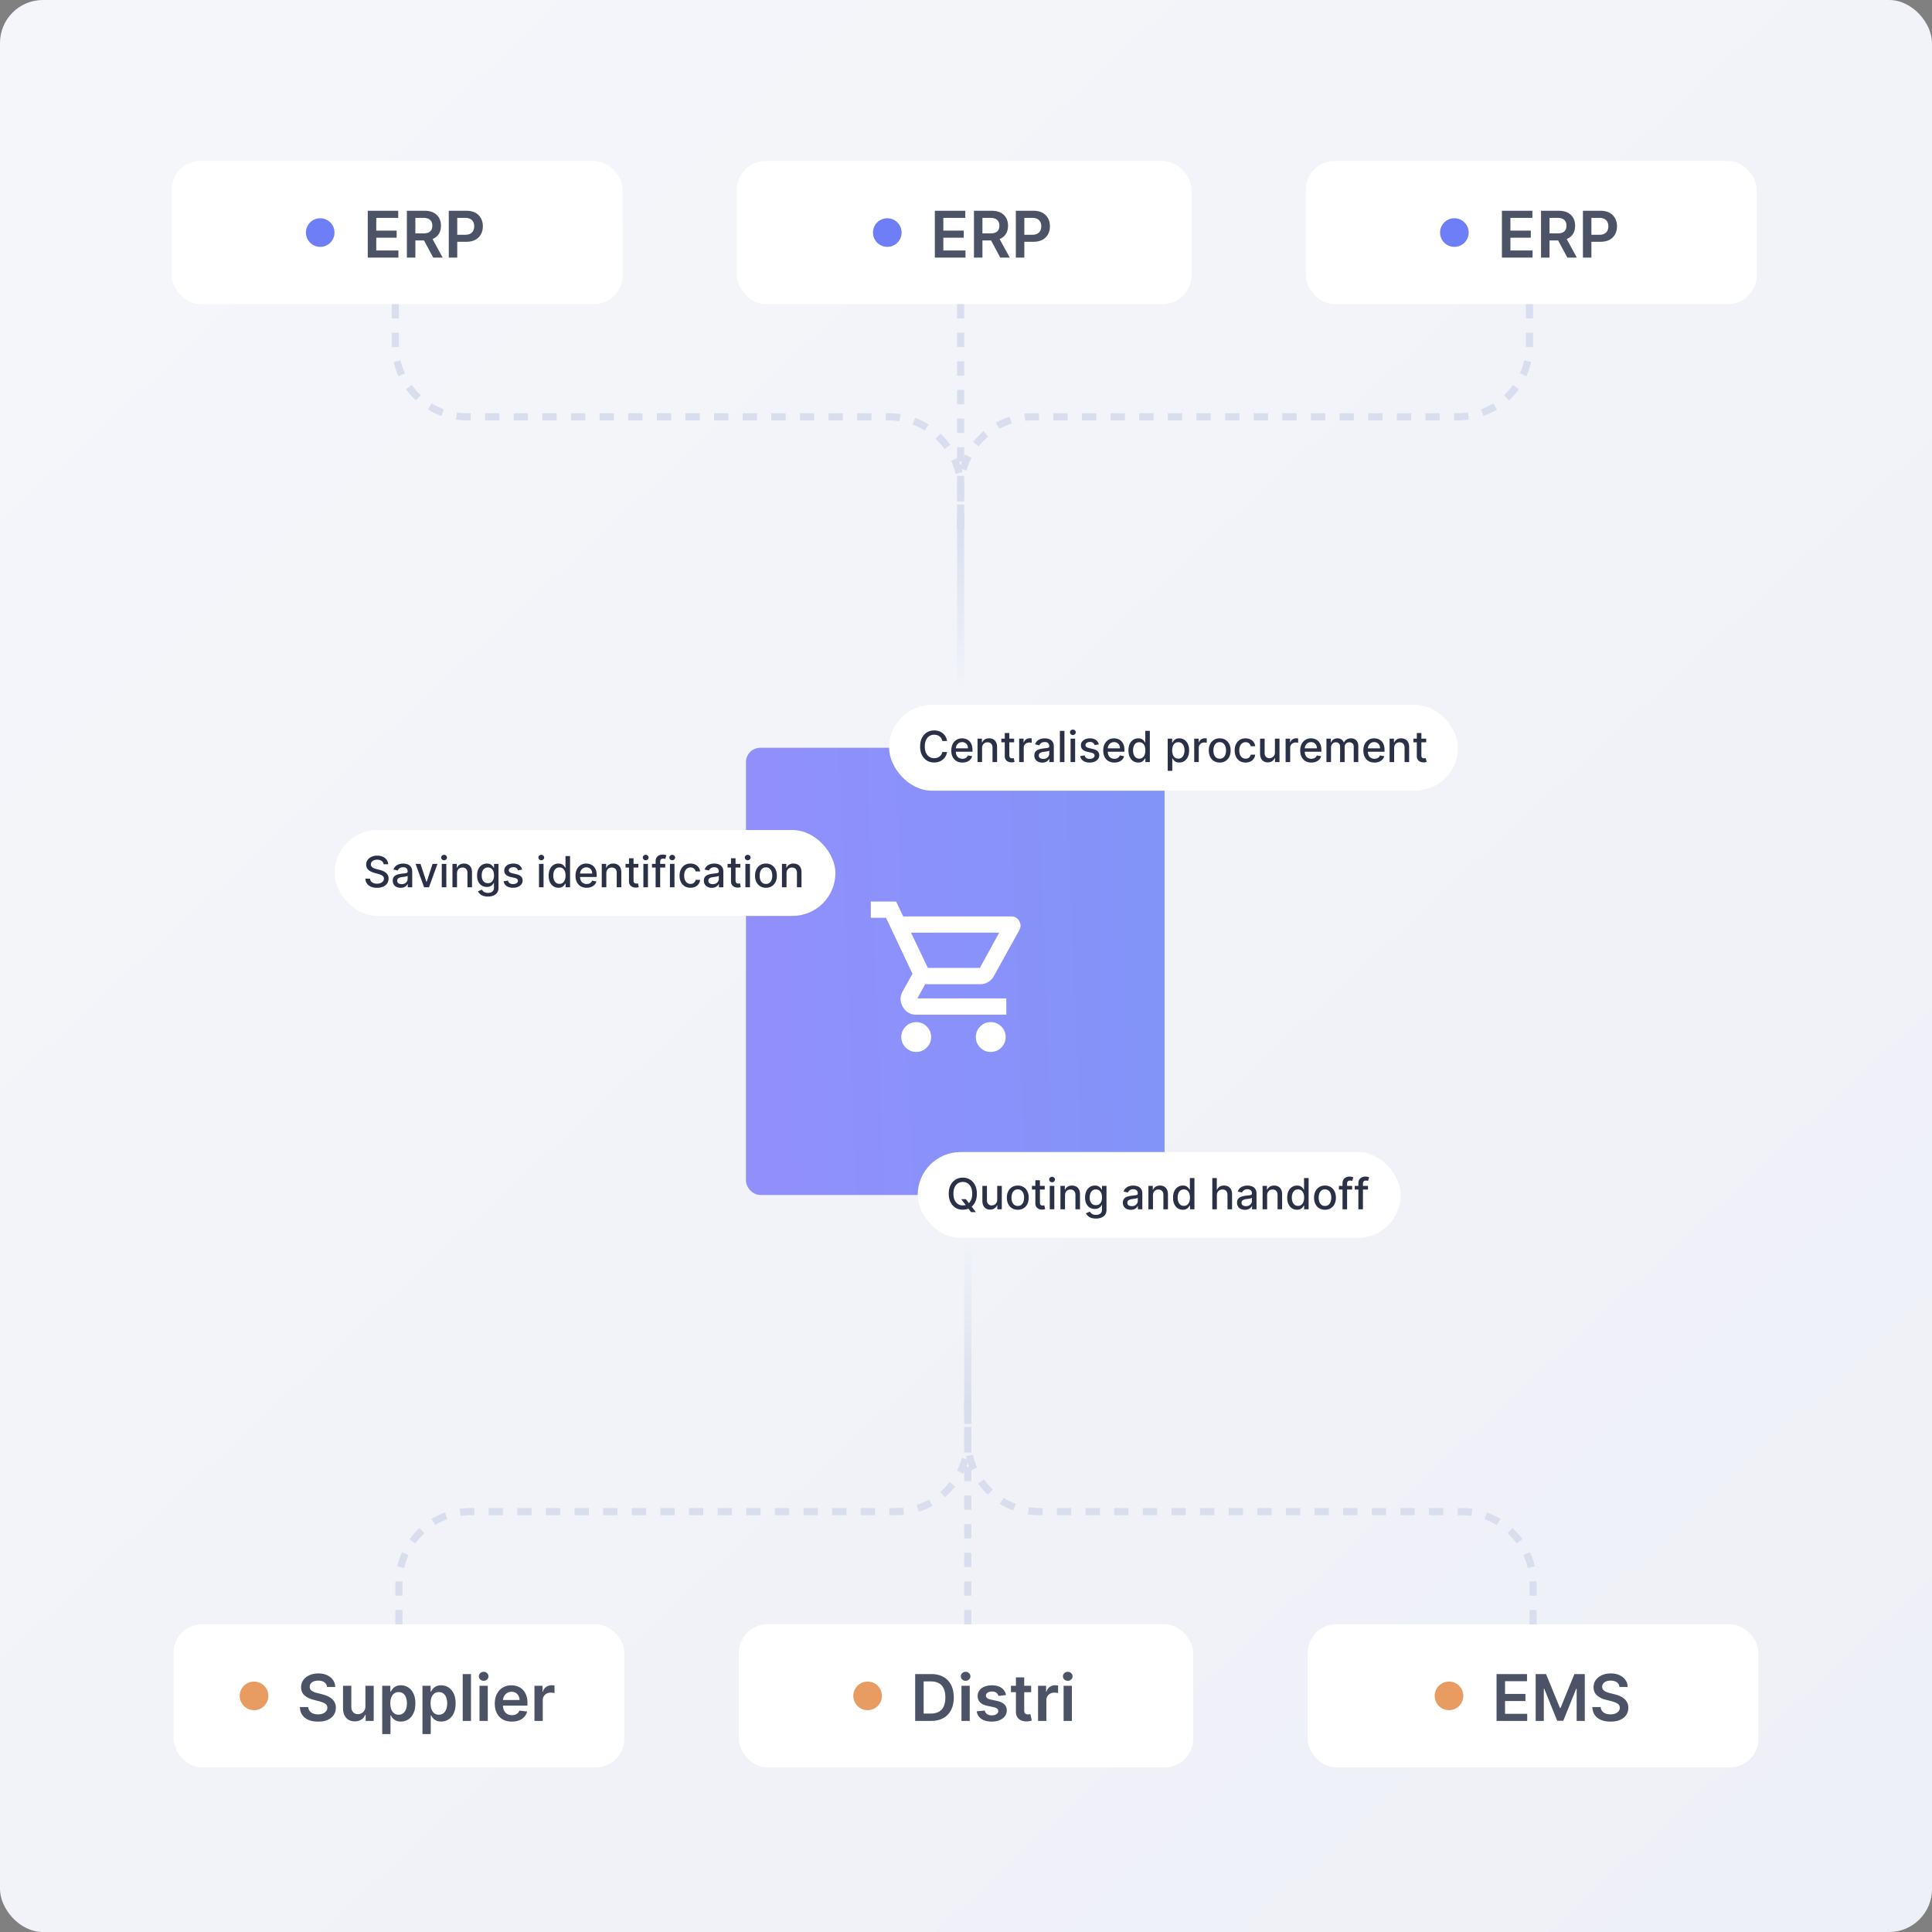 <svg xmlns="http://www.w3.org/2000/svg" width="540" height="540" fill="none"><rect width="100%" height="100%" fill="#808080" stroke="none"/><g clip-path="url(#a)"><rect width="540" height="540" fill="url(#b)" rx="12"/><rect width="126" height="40" x="48" y="45" fill="#fff" rx="8"/><circle cx="89.5" cy="65" r="4" fill="#6E7EF7"/><path fill="#4C5366" d="M102.791 72V58.91h8.514v1.987h-6.142v3.554h5.701v1.988h-5.701v3.573h6.194V72h-8.566Zm10.934 0V58.91h4.909c1.006 0 1.849.174 2.531.523.686.35 1.204.84 1.553 1.47.354.627.531 1.358.531 2.193 0 .84-.179 1.568-.537 2.186-.354.614-.876 1.089-1.566 1.425-.69.333-1.538.499-2.544.499h-3.497v-1.969h3.177c.588 0 1.07-.08 1.445-.243.375-.166.652-.407.831-.722.183-.32.275-.712.275-1.176 0-.465-.092-.86-.275-1.189a1.747 1.747 0 0 0-.837-.754c-.375-.175-.859-.262-1.451-.262h-2.174V72h-2.371Zm6.763-5.932 3.24 5.932h-2.646l-3.183-5.932h2.589ZM125.432 72V58.91h4.909c1.006 0 1.849.187 2.531.562.686.375 1.204.89 1.553 1.547.354.651.531 1.393.531 2.224 0 .84-.177 1.585-.531 2.237a3.775 3.775 0 0 1-1.566 1.54c-.69.371-1.54.557-2.55.557h-3.254v-1.95h2.934c.588 0 1.07-.102 1.445-.307.375-.204.652-.485.831-.843.183-.358.275-.77.275-1.234 0-.465-.092-.874-.275-1.227a1.867 1.867 0 0 0-.837-.825c-.375-.2-.859-.3-1.451-.3h-2.174V72h-2.371Z"/><rect width="127" height="40" x="206" y="45" fill="#fff" rx="8"/><circle cx="248" cy="65" r="4" fill="#6E7EF7"/><path fill="#4C5366" d="M261.291 72V58.91h8.514v1.987h-6.142v3.554h5.701v1.988h-5.701v3.573h6.194V72h-8.566Zm10.934 0V58.91h4.909c1.006 0 1.849.174 2.531.523.686.35 1.204.84 1.553 1.47.354.627.531 1.358.531 2.193 0 .84-.179 1.568-.537 2.186-.354.614-.876 1.089-1.566 1.425-.69.333-1.538.499-2.544.499h-3.497v-1.969h3.177c.588 0 1.07-.08 1.445-.243.375-.166.652-.407.831-.722.183-.32.275-.712.275-1.176 0-.465-.092-.86-.275-1.189a1.747 1.747 0 0 0-.837-.754c-.375-.175-.859-.262-1.451-.262h-2.174V72h-2.371Zm6.763-5.932 3.24 5.932h-2.646l-3.183-5.932h2.589ZM283.932 72V58.91h4.909c1.006 0 1.849.187 2.531.562.686.375 1.204.89 1.553 1.547.354.651.531 1.393.531 2.224 0 .84-.177 1.585-.531 2.237a3.775 3.775 0 0 1-1.566 1.54c-.69.371-1.54.557-2.55.557h-3.254v-1.95h2.934c.588 0 1.07-.102 1.445-.307.375-.204.652-.485.831-.843.183-.358.275-.77.275-1.234 0-.465-.092-.874-.275-1.227a1.867 1.867 0 0 0-.837-.825c-.375-.2-.859-.3-1.451-.3h-2.174V72h-2.371Z"/><rect width="126" height="40" x="365" y="45" fill="#fff" rx="8"/><circle cx="406.5" cy="65" r="4" fill="#6E7EF7"/><path fill="#4C5366" d="M419.791 72V58.91h8.514v1.987h-6.142v3.554h5.701v1.988h-5.701v3.573h6.194V72h-8.566Zm10.934 0V58.91h4.909c1.006 0 1.849.174 2.531.523.686.35 1.204.84 1.553 1.47.354.627.531 1.358.531 2.193 0 .84-.179 1.568-.537 2.186-.354.614-.876 1.089-1.566 1.425-.69.333-1.538.499-2.544.499h-3.497v-1.969h3.177c.588 0 1.07-.08 1.445-.243.375-.166.652-.407.831-.722.183-.32.275-.712.275-1.176 0-.465-.092-.86-.275-1.189a1.747 1.747 0 0 0-.837-.754c-.375-.175-.859-.262-1.451-.262h-2.174V72h-2.371Zm6.763-5.932 3.24 5.932h-2.646l-3.183-5.932h2.589ZM442.432 72V58.91h4.909c1.006 0 1.849.187 2.531.562.686.375 1.204.89 1.553 1.547.354.651.531 1.393.531 2.224 0 .84-.177 1.585-.531 2.237a3.775 3.775 0 0 1-1.566 1.54c-.69.371-1.54.557-2.55.557h-3.254v-1.95h2.934c.588 0 1.07-.102 1.445-.307.375-.204.652-.485.831-.843.183-.358.275-.77.275-1.234 0-.465-.092-.874-.275-1.227a1.867 1.867 0 0 0-.837-.825c-.375-.2-.859-.3-1.451-.3h-2.174V72h-2.371Z"/><rect width="126" height="40" x="48.5" y="454" fill="#fff" rx="8"/><circle cx="71" cy="474" r="4" fill="#E89C62"/><path fill="#4C5366" d="M91.406 471.508c-.06-.558-.312-.993-.755-1.304-.439-.311-1.01-.467-1.713-.467-.494 0-.918.075-1.272.224-.353.149-.624.351-.812.607a1.478 1.478 0 0 0-.287.876c0 .273.062.509.185.709.128.201.3.371.518.512.217.136.458.251.722.345.264.094.53.173.8.236l1.227.307c.494.115.969.271 1.425.467.46.196.871.443 1.234.741a3.3 3.3 0 0 1 .869 1.081c.213.421.32.916.32 1.483 0 .767-.197 1.442-.589 2.026-.392.579-.958 1.033-1.7 1.361-.737.324-1.63.486-2.678.486-1.019 0-1.903-.158-2.653-.473-.746-.315-1.33-.775-1.751-1.381-.418-.605-.644-1.342-.678-2.211h2.333c.034.456.175.835.422 1.138.247.302.569.528.965.677.4.149.848.224 1.343.224.515 0 .967-.077 1.355-.23.392-.158.699-.375.92-.652.222-.281.335-.61.339-.985-.004-.341-.104-.622-.3-.843-.196-.226-.471-.414-.825-.563a7.956 7.956 0 0 0-1.227-.409l-1.49-.383c-1.078-.277-1.93-.697-2.556-1.26-.623-.566-.934-1.319-.934-2.256 0-.771.21-1.447.627-2.026.422-.58.995-1.029 1.72-1.349.724-.324 1.544-.486 2.46-.486.93 0 1.743.162 2.442.486.703.32 1.255.765 1.655 1.336.401.567.608 1.219.62 1.956h-2.281Zm10.73 5.363v-5.689h2.314V481h-2.244v-1.745h-.102c-.221.55-.586.999-1.093 1.349-.503.349-1.123.524-1.86.524-.643 0-1.212-.143-1.707-.428-.49-.29-.873-.71-1.15-1.26-.277-.554-.416-1.223-.416-2.007v-6.251h2.314v5.893c0 .622.17 1.117.512 1.483.34.367.788.55 1.342.55.341 0 .671-.083.991-.249a2.03 2.03 0 0 0 .786-.742c.209-.332.313-.748.313-1.246Zm4.694 7.811v-13.5h2.275v1.623h.134c.12-.238.288-.492.505-.76.218-.273.512-.505.882-.697.371-.196.844-.294 1.419-.294.759 0 1.443.194 2.052.582.614.383 1.1.952 1.458 1.706.362.75.543 1.671.543 2.762 0 1.078-.177 1.994-.531 2.748-.353.755-.835 1.33-1.444 1.726a3.72 3.72 0 0 1-2.071.595c-.563 0-1.029-.094-1.4-.282a2.842 2.842 0 0 1-.895-.677 4.456 4.456 0 0 1-.518-.761h-.096v5.229h-2.313Zm2.269-8.591c0 .635.089 1.191.268 1.668.183.478.446.85.786 1.119.346.264.763.396 1.253.396.512 0 .94-.136 1.285-.409.345-.277.605-.654.78-1.131.179-.482.268-1.029.268-1.643 0-.609-.087-1.151-.262-1.624-.174-.473-.434-.843-.78-1.112-.345-.268-.775-.403-1.291-.403-.494 0-.914.13-1.259.39-.345.26-.607.625-.786 1.093-.175.469-.262 1.021-.262 1.656Zm8.981 8.591v-13.5h2.275v1.623h.134c.12-.238.288-.492.505-.76.218-.273.512-.505.882-.697.371-.196.844-.294 1.419-.294.759 0 1.443.194 2.052.582.614.383 1.1.952 1.458 1.706.362.75.543 1.671.543 2.762 0 1.078-.177 1.994-.531 2.748-.353.755-.835 1.33-1.444 1.726a3.72 3.72 0 0 1-2.071.595c-.563 0-1.029-.094-1.4-.282a2.842 2.842 0 0 1-.895-.677 4.456 4.456 0 0 1-.518-.761h-.096v5.229h-2.313Zm2.269-8.591c0 .635.089 1.191.268 1.668.183.478.446.85.786 1.119.346.264.763.396 1.253.396.512 0 .94-.136 1.285-.409.345-.277.605-.654.78-1.131.179-.482.268-1.029.268-1.643 0-.609-.087-1.151-.262-1.624-.174-.473-.434-.843-.78-1.112-.345-.268-.775-.403-1.291-.403-.494 0-.914.13-1.259.39-.345.26-.607.625-.786 1.093-.175.469-.262 1.021-.262 1.656Zm11.294-8.182V481h-2.313v-13.091h2.313Zm2.38 13.091v-9.818h2.314V481h-2.314Zm1.163-11.212a1.35 1.35 0 0 1-.946-.364 1.174 1.174 0 0 1-.396-.888c0-.35.132-.646.396-.889.264-.247.58-.371.946-.371.371 0 .686.124.946.371.264.243.397.539.397.889 0 .345-.133.641-.397.888-.26.243-.575.364-.946.364Zm7.877 11.404c-.985 0-1.835-.205-2.551-.614a4.153 4.153 0 0 1-1.642-1.751c-.384-.759-.576-1.652-.576-2.679 0-1.01.192-1.896.576-2.659a4.345 4.345 0 0 1 1.623-1.789c.695-.431 1.511-.646 2.448-.646.606 0 1.177.098 1.713.294.542.192 1.019.49 1.432.895.418.405.746.92.985 1.547.238.622.358 1.363.358 2.224v.71h-8.048v-1.56h5.83a2.501 2.501 0 0 0-.288-1.182 2.094 2.094 0 0 0-.786-.825c-.333-.2-.72-.3-1.164-.3-.473 0-.888.115-1.246.345a2.374 2.374 0 0 0-.837.895 2.57 2.57 0 0 0-.301 1.208v1.361c0 .571.105 1.061.313 1.47.209.405.501.716.876.934.375.213.814.319 1.317.319.336 0 .641-.047.914-.14.273-.098.509-.241.709-.429.201-.187.352-.419.454-.696l2.161.242a3.38 3.38 0 0 1-.78 1.496c-.379.422-.865.75-1.457.985-.593.23-1.27.345-2.033.345Zm6.323-.192v-9.818h2.244v1.636h.102c.179-.567.486-1.003.921-1.31a2.53 2.53 0 0 1 1.502-.467c.127 0 .27.007.428.019.162.009.296.024.403.045v2.129a2.473 2.473 0 0 0-.467-.09 4.269 4.269 0 0 0-.607-.045c-.422 0-.801.092-1.138.275a2.02 2.02 0 0 0-.786.748c-.192.32-.288.688-.288 1.106V481h-2.314Z"/><rect width="127" height="40" x="206.5" y="454" fill="#fff" rx="8"/><circle cx="242.5" cy="474" r="4" fill="#E89C62"/><path fill="#4C5366" d="M260.227 481h-4.436v-13.091h4.526c1.299 0 2.416.262 3.349.786a5.256 5.256 0 0 1 2.161 2.244c.503.976.754 2.143.754 3.503 0 1.363-.254 2.535-.761 3.515a5.26 5.26 0 0 1-2.179 2.257c-.946.524-2.084.786-3.414.786Zm-2.064-2.052h1.949c.912 0 1.673-.166 2.282-.498a3.185 3.185 0 0 0 1.374-1.503c.307-.669.461-1.504.461-2.505 0-1.002-.154-1.833-.461-2.493-.306-.665-.76-1.161-1.361-1.489-.597-.333-1.338-.499-2.224-.499h-2.02v8.987ZM268.732 481v-9.818h2.314V481h-2.314Zm1.163-11.212a1.35 1.35 0 0 1-.946-.364 1.174 1.174 0 0 1-.396-.888c0-.35.132-.646.396-.889.264-.247.58-.371.946-.371.371 0 .686.124.946.371.264.243.397.539.397.889 0 .345-.133.641-.397.888-.26.243-.575.364-.946.364Zm11.29 3.989-2.109.23a1.708 1.708 0 0 0-.313-.601 1.562 1.562 0 0 0-.588-.454c-.248-.115-.55-.172-.908-.172-.482 0-.886.104-1.215.313-.323.209-.483.479-.479.812-.004.285.1.518.313.697.218.179.575.326 1.074.441l1.675.358c.929.2 1.619.517 2.071.952.456.435.686 1.004.69 1.707a2.666 2.666 0 0 1-.543 1.636c-.354.469-.846.835-1.477 1.099-.63.265-1.355.397-2.173.397-1.202 0-2.169-.252-2.902-.754-.733-.508-1.17-1.213-1.31-2.116l2.256-.218c.102.444.32.778.652 1.004.332.226.765.339 1.298.339.549 0 .99-.113 1.323-.339.336-.226.505-.505.505-.837a.872.872 0 0 0-.326-.697c-.213-.183-.546-.324-.997-.422l-1.675-.352c-.942-.196-1.639-.526-2.09-.99-.452-.469-.676-1.061-.672-1.777-.004-.605.16-1.13.493-1.573.336-.447.803-.792 1.399-1.035.601-.247 1.294-.371 2.078-.371 1.15 0 2.056.245 2.717.735.664.49 1.076 1.153 1.233 1.988Zm7.022-2.595v1.79h-5.644v-1.79h5.644Zm-4.251-2.352h2.314v9.217c0 .311.047.55.141.716a.756.756 0 0 0 .383.332c.158.06.333.09.524.09.145 0 .277-.011.397-.032.123-.022.217-.041.281-.058l.39 1.809c-.124.043-.301.09-.531.141a4.32 4.32 0 0 1-.831.089c-.579.017-1.101-.07-1.566-.262a2.435 2.435 0 0 1-1.106-.908c-.268-.409-.4-.92-.396-1.534v-9.6Zm6.186 12.17v-9.818h2.244v1.636h.102c.179-.567.486-1.003.92-1.31.439-.311.94-.467 1.503-.467.127 0 .27.007.428.019.162.009.296.024.402.045v2.129a2.459 2.459 0 0 0-.466-.09 4.269 4.269 0 0 0-.607-.045c-.422 0-.802.092-1.138.275a2.006 2.006 0 0 0-.786.748c-.192.32-.288.688-.288 1.106V481h-2.314Zm7.137 0v-9.818h2.314V481h-2.314Zm1.163-11.212a1.35 1.35 0 0 1-.946-.364 1.174 1.174 0 0 1-.396-.888c0-.35.132-.646.396-.889.264-.247.58-.371.946-.371.371 0 .686.124.946.371.264.243.396.539.396.889 0 .345-.132.641-.396.888-.26.243-.575.364-.946.364Z"/><rect width="126" height="40" x="365.5" y="454" fill="#fff" rx="8"/><circle cx="405" cy="474" r="4" fill="#E89C62"/><path fill="#4C5366" d="M418.291 481v-13.091h8.514v1.988h-6.142v3.554h5.701v1.988h-5.701v3.573h6.194V481h-8.566Zm10.934-13.091h2.902l3.886 9.486h.154l3.886-9.486h2.902V481h-2.276v-8.994h-.121l-3.618 8.956h-1.7l-3.618-8.975h-.122V481h-2.275v-13.091Zm23.427 3.599c-.06-.558-.311-.993-.755-1.304-.439-.311-1.01-.467-1.713-.467-.494 0-.918.075-1.272.224-.353.149-.624.351-.812.607a1.48 1.48 0 0 0-.287.876c0 .273.062.509.185.709a1.7 1.7 0 0 0 .518.512c.217.136.458.251.722.345.264.094.531.173.799.236l1.228.307c.494.115.969.271 1.425.467.46.196.871.443 1.234.741.366.299.656.659.869 1.081.213.421.32.916.32 1.483 0 .767-.196 1.442-.588 2.026-.393.579-.959 1.033-1.701 1.361-.737.324-1.63.486-2.678.486-1.019 0-1.903-.158-2.653-.473-.745-.315-1.329-.775-1.751-1.381-.418-.605-.644-1.342-.678-2.211h2.333c.034.456.175.835.422 1.138.247.302.569.528.965.677a3.83 3.83 0 0 0 1.343.224c.515 0 .967-.077 1.355-.23.392-.158.699-.375.92-.652.222-.281.335-.61.339-.985-.004-.341-.104-.622-.3-.843-.196-.226-.471-.414-.825-.563a7.928 7.928 0 0 0-1.227-.409l-1.489-.383c-1.079-.277-1.931-.697-2.557-1.26-.622-.566-.934-1.319-.934-2.256 0-.771.209-1.447.627-2.026.422-.58.995-1.029 1.719-1.349.725-.324 1.545-.486 2.461-.486.929 0 1.743.162 2.442.486.703.32 1.255.765 1.656 1.336.4.567.607 1.219.62 1.956h-2.282Z"/><rect width="117" height="125" x="208.5" y="209" fill="url(#c)" rx="4"/><path fill="#fff" d="M256.083 294.021c-1.145 0-2.126-.408-2.942-1.224-.816-.816-1.224-1.797-1.224-2.943 0-1.145.408-2.126 1.224-2.942.816-.816 1.797-1.224 2.942-1.224 1.146 0 2.127.408 2.943 1.224.816.816 1.224 1.797 1.224 2.942 0 1.146-.408 2.127-1.224 2.943-.816.816-1.797 1.224-2.943 1.224Zm20.834 0c-1.146 0-2.127-.408-2.943-1.224-.816-.816-1.224-1.797-1.224-2.943 0-1.145.408-2.126 1.224-2.942.816-.816 1.797-1.224 2.943-1.224 1.146 0 2.127.408 2.943 1.224.815.816 1.223 1.797 1.223 2.942 0 1.146-.408 2.127-1.223 2.943-.816.816-1.797 1.224-2.943 1.224Zm-22.293-33.333 4.714 9.844h14.533l5.405-9.844h-24.652Zm-2.179-4.541h30.257c.944 0 1.663.418 2.156 1.255.493.836.511 1.685.055 2.547l-7.11 12.848a4.412 4.412 0 0 1-1.604 1.683 4.202 4.202 0 0 1-2.204.604h-15.408l-2.18 3.98h24.863v4.54h-25.187c-1.653 0-2.896-.719-3.728-2.157-.832-1.438-.862-2.863-.092-4.275l2.775-5.005-7.4-15.646h-4.242v-4.541h7.07l1.979 4.167Z"/><rect width="159" height="24" x="248.5" y="197" fill="#fff" rx="12"/><path fill="#2A3147" d="M264.707 207.111h-1.329a2.018 2.018 0 0 0-.797-1.3 2.228 2.228 0 0 0-.678-.341 2.635 2.635 0 0 0-.788-.115c-.503 0-.953.127-1.351.379-.395.253-.707.624-.937 1.113-.228.488-.341 1.085-.341 1.789 0 .711.113 1.31.341 1.799.23.488.544.858.941 1.108.398.25.846.375 1.343.375.275 0 .537-.037.784-.111.25-.077.476-.189.677-.337a2.043 2.043 0 0 0 .806-1.282l1.329.004a3.54 3.54 0 0 1-.413 1.184 3.272 3.272 0 0 1-.78.929 3.513 3.513 0 0 1-1.082.601c-.406.142-.85.213-1.33.213-.755 0-1.429-.179-2.02-.537-.591-.36-1.056-.876-1.397-1.546-.338-.671-.507-1.471-.507-2.4 0-.931.17-1.731.511-2.399.341-.67.807-1.184 1.398-1.542.591-.361 1.262-.542 2.015-.542.463 0 .895.067 1.296.201.403.13.765.324 1.086.579.321.253.587.563.797.929.21.364.353.78.426 1.249Zm4.295 6.021c-.645 0-1.201-.138-1.666-.413a2.808 2.808 0 0 1-1.074-1.172c-.25-.506-.375-1.098-.375-1.777 0-.671.125-1.261.375-1.773.253-.511.605-.91 1.057-1.197.454-.287.985-.431 1.593-.431.37 0 .728.061 1.074.184.347.122.658.313.933.575.276.261.493.601.652 1.018.159.415.239.919.239 1.513v.452h-5.203v-.955h3.954c0-.335-.068-.632-.204-.89a1.537 1.537 0 0 0-.575-.618 1.607 1.607 0 0 0-.861-.226c-.358 0-.671.088-.938.264a1.774 1.774 0 0 0-.613.682 1.968 1.968 0 0 0-.213.908v.745c0 .438.076.81.23 1.117.156.307.373.541.652.703.278.159.603.239.976.239.241 0 .461-.035.66-.103a1.368 1.368 0 0 0 .848-.831l1.206.218c-.097.355-.27.666-.52.933-.247.264-.558.47-.933.618a3.49 3.49 0 0 1-1.274.217Zm5.496-4.018V213h-1.274v-6.545h1.223v1.065h.081c.15-.347.386-.625.707-.835.324-.211.732-.316 1.223-.316.446 0 .837.094 1.172.282.335.184.595.46.78.826.184.367.277.82.277 1.36V213h-1.274v-4.01c0-.474-.124-.845-.371-1.112-.247-.27-.587-.405-1.019-.405-.295 0-.558.064-.788.192a1.378 1.378 0 0 0-.541.562c-.131.245-.196.54-.196.887Zm8.953-2.659v1.022h-3.575v-1.022h3.575Zm-2.616-1.569h1.274v6.192c0 .247.037.433.11.558a.577.577 0 0 0 .286.252c.119.042.249.064.388.064.102 0 .192-.007.268-.022a6.69 6.69 0 0 0 .179-.034l.23 1.053a2.523 2.523 0 0 1-.826.136 2.239 2.239 0 0 1-.938-.179 1.608 1.608 0 0 1-.703-.579c-.179-.262-.268-.59-.268-.985v-6.456ZM284.86 213v-6.545h1.232v1.039h.068c.119-.352.33-.629.631-.831a1.809 1.809 0 0 1 1.031-.306 5.037 5.037 0 0 1 .541.029v1.219a2.312 2.312 0 0 0-.272-.047 2.597 2.597 0 0 0-.392-.03c-.302 0-.57.064-.806.192a1.425 1.425 0 0 0-.758 1.283V213h-1.275Zm6.452.145c-.415 0-.79-.077-1.125-.23a1.892 1.892 0 0 1-.797-.678c-.193-.295-.29-.657-.29-1.086 0-.37.072-.674.214-.912.142-.239.333-.428.575-.567.241-.139.511-.244.81-.315.298-.071.602-.125.911-.162l.955-.111c.244-.031.422-.081.533-.149.11-.069.166-.179.166-.333v-.03c0-.372-.105-.66-.315-.865-.208-.204-.518-.306-.929-.306-.429 0-.768.095-1.015.285-.244.188-.413.396-.507.626l-1.197-.272c.142-.398.349-.719.622-.963a2.53 2.53 0 0 1 .95-.537 3.702 3.702 0 0 1 1.129-.171c.262 0 .539.032.831.094.296.06.571.171.827.332.259.162.47.394.635.695.165.298.247.686.247 1.163V213h-1.244v-.895h-.051a1.818 1.818 0 0 1-.371.486 1.966 1.966 0 0 1-.635.396 2.463 2.463 0 0 1-.929.158Zm.277-1.023c.352 0 .654-.069.904-.209a1.47 1.47 0 0 0 .575-.545c.133-.227.2-.47.2-.729v-.844c-.045.046-.133.089-.264.128-.128.037-.274.07-.439.098l-.482.073-.392.051a3.125 3.125 0 0 0-.677.158c-.202.073-.364.18-.486.319-.119.137-.179.318-.179.546 0 .315.117.554.35.716.232.159.529.238.89.238Zm5.924-7.849V213h-1.274v-8.727h1.274Zm1.715 8.727v-6.545h1.274V213h-1.274Zm.643-7.555a.81.81 0 0 1-.571-.222.722.722 0 0 1-.234-.537c0-.21.078-.389.234-.537a.805.805 0 0 1 .571-.226c.222 0 .411.076.567.226a.706.706 0 0 1 .238.537.716.716 0 0 1-.238.537.794.794 0 0 1-.567.222Zm7.25 2.608-1.155.204a1.367 1.367 0 0 0-.23-.422 1.142 1.142 0 0 0-.418-.328 1.513 1.513 0 0 0-.66-.128c-.361 0-.662.081-.904.243-.241.159-.362.365-.362.618a.65.65 0 0 0 .243.528c.162.134.423.243.784.329l1.04.238c.602.139 1.051.354 1.346.644.296.289.444.666.444 1.129 0 .392-.114.741-.341 1.048-.225.304-.539.543-.942.716-.401.173-.865.26-1.394.26-.733 0-1.331-.156-1.794-.469-.463-.315-.747-.762-.852-1.342l1.232-.187c.076.321.234.563.473.728.238.162.549.243.933.243.418 0 .751-.087 1.001-.26.25-.176.375-.39.375-.643a.666.666 0 0 0-.23-.516c-.15-.139-.382-.244-.694-.315l-1.108-.243c-.611-.139-1.063-.361-1.355-.665-.29-.304-.435-.689-.435-1.155 0-.386.108-.724.324-1.014.216-.29.514-.516.895-.678.38-.164.816-.247 1.308-.247.707 0 1.264.154 1.67.461.407.304.675.711.806 1.223Zm4.35 5.079c-.645 0-1.201-.138-1.667-.413a2.808 2.808 0 0 1-1.074-1.172c-.25-.506-.375-1.098-.375-1.777 0-.671.125-1.261.375-1.773a2.92 2.92 0 0 1 1.057-1.197c.455-.287.986-.431 1.594-.431.369 0 .727.061 1.074.184.346.122.658.313.933.575.276.261.493.601.652 1.018.159.415.239.919.239 1.513v.452h-5.203v-.955h3.954c0-.335-.068-.632-.204-.89a1.54 1.54 0 0 0-.576-.618 1.601 1.601 0 0 0-.86-.226c-.358 0-.671.088-.938.264a1.777 1.777 0 0 0-.614.682 1.968 1.968 0 0 0-.213.908v.745c0 .438.077.81.23 1.117.157.307.374.541.652.703.279.159.604.239.976.239.242 0 .462-.035.661-.103a1.37 1.37 0 0 0 .848-.831l1.206.218c-.097.355-.27.666-.52.933-.247.264-.558.47-.933.618a3.49 3.49 0 0 1-1.274.217Zm6.672-.004c-.529 0-1-.135-1.415-.405-.412-.273-.736-.661-.972-1.163-.233-.506-.349-1.113-.349-1.82 0-.707.118-1.312.354-1.815.238-.503.565-.888.98-1.155a2.55 2.55 0 0 1 1.41-.401c.407 0 .733.069.98.205.25.133.444.29.58.469.139.179.247.336.324.473h.077v-3.243h1.274V213h-1.245v-1.018h-.106a3.41 3.41 0 0 1-.333.477 1.853 1.853 0 0 1-.588.469c-.25.133-.574.2-.971.2Zm.281-1.087c.366 0 .676-.096.929-.29.256-.196.449-.467.58-.813.133-.347.2-.751.2-1.211a3.34 3.34 0 0 0-.196-1.193 1.764 1.764 0 0 0-.575-.797c-.253-.19-.566-.285-.938-.285-.384 0-.703.099-.959.298-.255.199-.449.47-.579.814a3.314 3.314 0 0 0-.192 1.163c0 .438.065.831.196 1.181.131.349.324.626.579.831.259.201.577.302.955.302Zm7.956 3.414v-9h1.244v1.061h.107c.074-.137.18-.294.319-.473.14-.179.333-.336.58-.469.247-.136.574-.205.98-.205.528 0 1 .134 1.415.401.415.267.74.652.976 1.155.238.503.358 1.108.358 1.815 0 .707-.118 1.314-.354 1.82-.236.502-.56.89-.972 1.163-.412.27-.882.405-1.41.405-.398 0-.723-.067-.976-.2a1.853 1.853 0 0 1-.588-.469 3.592 3.592 0 0 1-.328-.477h-.077v3.473h-1.274Zm1.249-5.728c0 .46.066.864.2 1.211.133.346.327.617.579.813.253.194.563.29.929.29.381 0 .699-.101.955-.302.256-.205.449-.482.579-.831a3.28 3.28 0 0 0 .201-1.181c0-.432-.066-.819-.196-1.163a1.78 1.78 0 0 0-.58-.814c-.256-.199-.575-.298-.959-.298-.369 0-.681.095-.937.285a1.75 1.75 0 0 0-.575.797 3.319 3.319 0 0 0-.196 1.193Zm6.157 3.273v-6.545h1.232v1.039h.068a1.58 1.58 0 0 1 .631-.831 1.806 1.806 0 0 1 1.031-.306 5.063 5.063 0 0 1 .541.029v1.219a2.3 2.3 0 0 0-.273-.047c-.13-.02-.261-.03-.392-.03a1.66 1.66 0 0 0-.805.192 1.425 1.425 0 0 0-.759 1.283V213h-1.274Zm7.128.132c-.613 0-1.149-.141-1.606-.422a2.83 2.83 0 0 1-1.065-1.18c-.253-.506-.38-1.097-.38-1.773 0-.679.127-1.273.38-1.781a2.825 2.825 0 0 1 1.065-1.185c.457-.281.993-.422 1.606-.422.614 0 1.15.141 1.607.422.457.281.812.676 1.065 1.185.253.508.38 1.102.38 1.781 0 .676-.127 1.267-.38 1.773a2.843 2.843 0 0 1-1.065 1.18c-.457.281-.993.422-1.607.422Zm.005-1.07c.397 0 .727-.105.988-.315.262-.21.455-.49.58-.839a3.34 3.34 0 0 0 .192-1.155c0-.418-.064-.801-.192-1.151a1.871 1.871 0 0 0-.58-.848c-.261-.213-.591-.319-.988-.319-.401 0-.733.106-.997.319a1.902 1.902 0 0 0-.584.848c-.125.35-.188.733-.188 1.151 0 .42.063.805.188 1.155.128.349.322.629.584.839.264.21.596.315.997.315Zm7.226 1.07c-.634 0-1.179-.143-1.636-.43a2.853 2.853 0 0 1-1.049-1.198c-.244-.508-.366-1.091-.366-1.747 0-.665.125-1.251.375-1.76.25-.511.602-.91 1.057-1.197.454-.287.99-.431 1.606-.431.497 0 .94.093 1.33.277.389.182.703.438.941.767.242.33.385.715.431 1.155h-1.24a1.483 1.483 0 0 0-.469-.792c-.241-.222-.565-.333-.972-.333-.355 0-.666.094-.933.281-.264.185-.47.449-.618.793-.147.341-.221.744-.221 1.21 0 .478.072.889.217 1.236.145.347.349.615.614.805.267.191.581.286.941.286.242 0 .461-.044.657-.132a1.33 1.33 0 0 0 .498-.388c.137-.168.232-.369.286-.605h1.24a2.404 2.404 0 0 1-.414 1.133 2.38 2.38 0 0 1-.924.785c-.384.19-.834.285-1.351.285Zm8.198-2.846v-3.831h1.278V213h-1.253v-1.134h-.068c-.15.35-.392.641-.724.874-.33.23-.74.345-1.232.345-.42 0-.793-.092-1.116-.277a1.944 1.944 0 0 1-.759-.831c-.182-.366-.273-.819-.273-1.359v-4.163h1.275v4.009c0 .447.123.802.37 1.066s.568.396.963.396c.239 0 .476-.06.712-.179.239-.119.436-.3.592-.541.159-.242.238-.548.235-.92Zm2.99 2.714v-6.545h1.232v1.039h.068c.119-.352.329-.629.63-.831a1.81 1.81 0 0 1 1.032-.306 5.063 5.063 0 0 1 .541.029v1.219a2.3 2.3 0 0 0-.273-.047c-.13-.02-.261-.03-.392-.03a1.66 1.66 0 0 0-.805.192 1.425 1.425 0 0 0-.759 1.283V213h-1.274Zm7.192.132c-.645 0-1.2-.138-1.666-.413a2.808 2.808 0 0 1-1.074-1.172c-.25-.506-.375-1.098-.375-1.777 0-.671.125-1.261.375-1.773.253-.511.605-.91 1.057-1.197.455-.287.986-.431 1.594-.431.369 0 .727.061 1.074.184.346.122.657.313.933.575.275.261.493.601.652 1.018.159.415.238.919.238 1.513v.452h-5.203v-.955h3.955a1.87 1.87 0 0 0-.205-.89 1.537 1.537 0 0 0-.575-.618 1.603 1.603 0 0 0-.861-.226c-.358 0-.67.088-.937.264a1.777 1.777 0 0 0-.614.682 1.968 1.968 0 0 0-.213.908v.745c0 .438.077.81.23 1.117.156.307.374.541.652.703.279.159.604.239.976.239.241 0 .462-.035.661-.103a1.37 1.37 0 0 0 .848-.831l1.205.218a2.176 2.176 0 0 1-.519.933c-.248.264-.559.47-.934.618a3.49 3.49 0 0 1-1.274.217Zm4.222-.132v-6.545h1.223v1.065h.081c.137-.361.36-.642.669-.844.31-.204.681-.307 1.112-.307.438 0 .804.103 1.1.307.298.205.518.486.66.844h.069c.156-.35.404-.628.745-.835.341-.211.747-.316 1.219-.316.594 0 1.078.186 1.453.559.378.372.567.933.567 1.683V213h-1.274v-4.27c0-.443-.121-.764-.362-.963a1.319 1.319 0 0 0-.866-.298c-.414 0-.737.128-.967.383-.23.253-.345.578-.345.976V213h-1.27v-4.351c0-.355-.111-.64-.332-.856-.222-.216-.51-.324-.865-.324-.242 0-.465.064-.669.192a1.4 1.4 0 0 0-.49.524 1.593 1.593 0 0 0-.184.779V213h-1.274Zm13.427.132c-.645 0-1.201-.138-1.667-.413a2.8 2.8 0 0 1-1.073-1.172c-.25-.506-.375-1.098-.375-1.777 0-.671.125-1.261.375-1.773a2.91 2.91 0 0 1 1.056-1.197c.455-.287.986-.431 1.594-.431.369 0 .727.061 1.074.184.347.122.658.313.933.575.276.261.493.601.652 1.018.159.415.239.919.239 1.513v.452h-5.203v-.955h3.954c0-.335-.068-.632-.204-.89a1.54 1.54 0 0 0-.576-.618 1.601 1.601 0 0 0-.86-.226c-.358 0-.671.088-.938.264a1.766 1.766 0 0 0-.613.682 1.969 1.969 0 0 0-.214.908v.745c0 .438.077.81.231 1.117.156.307.373.541.652.703.278.159.603.239.975.239.242 0 .462-.035.661-.103a1.43 1.43 0 0 0 .516-.315 1.38 1.38 0 0 0 .332-.516l1.206.218c-.097.355-.27.666-.52.933-.247.264-.558.47-.933.618a3.49 3.49 0 0 1-1.274.217Zm5.496-4.018V213h-1.274v-6.545h1.223v1.065h.081c.15-.347.386-.625.707-.835.324-.211.731-.316 1.223-.316.446 0 .837.094 1.172.282.335.184.595.46.78.826.184.367.277.82.277 1.36V213h-1.274v-4.01c0-.474-.124-.845-.371-1.112-.247-.27-.587-.405-1.019-.405-.295 0-.558.064-.788.192a1.378 1.378 0 0 0-.541.562c-.131.245-.196.54-.196.887Zm8.953-2.659v1.022h-3.575v-1.022h3.575Zm-2.617-1.569h1.275v6.192c0 .247.036.433.11.558a.577.577 0 0 0 .286.252c.119.042.248.064.388.064.102 0 .191-.007.268-.022a7.57 7.57 0 0 0 .179-.034l.23 1.053a2.534 2.534 0 0 1-.827.136 2.237 2.237 0 0 1-.937-.179 1.608 1.608 0 0 1-.703-.579c-.179-.262-.269-.59-.269-.985v-6.456Z"/><rect width="140" height="24" x="93.5" y="232" fill="#fff" rx="12"/><path fill="#2A3147" d="M107.219 241.565a1.245 1.245 0 0 0-.563-.937c-.329-.225-.744-.337-1.244-.337a2.31 2.31 0 0 0-.929.171 1.42 1.42 0 0 0-.609.46 1.085 1.085 0 0 0-.213.66c0 .208.048.387.144.537.1.151.229.277.388.38.162.099.335.183.52.251.185.065.362.119.533.162l.852.222c.278.068.564.16.857.277a3.4 3.4 0 0 1 .813.46c.25.19.452.426.606.707.156.281.234.618.234 1.01 0 .494-.128.933-.384 1.317-.252.383-.62.686-1.103.907-.48.222-1.061.333-1.743.333-.654 0-1.219-.104-1.696-.311-.477-.208-.851-.502-1.121-.882-.27-.384-.419-.838-.447-1.364h1.321c.025.315.128.578.306.788.182.208.414.363.695.465.284.099.595.149.933.149.372 0 .703-.058.993-.175.293-.119.523-.284.691-.494.167-.213.251-.462.251-.746a.916.916 0 0 0-.222-.635 1.638 1.638 0 0 0-.592-.409 5.746 5.746 0 0 0-.839-.285l-1.032-.282c-.699-.19-1.253-.47-1.662-.839-.406-.369-.609-.858-.609-1.466 0-.503.136-.942.409-1.317a2.684 2.684 0 0 1 1.108-.873 3.8 3.8 0 0 1 1.577-.316c.591 0 1.112.104 1.564.311.454.208.812.493 1.074.857.261.361.397.776.409 1.244h-1.27Zm4.765 6.58c-.415 0-.79-.077-1.125-.23a1.892 1.892 0 0 1-.797-.678c-.193-.295-.29-.657-.29-1.086 0-.37.071-.674.213-.912.142-.239.334-.428.576-.567.241-.139.511-.244.809-.315.299-.071.603-.125.912-.162l.955-.111c.244-.031.422-.081.533-.149.11-.069.166-.179.166-.333v-.03c0-.372-.105-.66-.316-.865-.207-.204-.517-.306-.929-.306-.429 0-.767.095-1.014.285-.244.188-.413.396-.507.626l-1.197-.272c.142-.398.349-.719.622-.963.275-.247.592-.426.95-.537a3.697 3.697 0 0 1 1.129-.171c.262 0 .539.032.831.094.296.06.571.171.827.332.259.162.47.394.635.695.165.298.247.686.247 1.163V248h-1.244v-.895h-.051a1.818 1.818 0 0 1-.371.486 1.966 1.966 0 0 1-.635.396 2.466 2.466 0 0 1-.929.158Zm.277-1.023c.352 0 .653-.069.903-.209.253-.139.445-.321.576-.545.133-.227.2-.47.2-.729v-.844c-.045.046-.134.089-.264.128-.128.037-.274.07-.439.098l-.482.073-.392.051a3.125 3.125 0 0 0-.677.158c-.202.073-.364.18-.486.319-.119.137-.179.318-.179.546 0 .315.116.554.349.716.233.159.53.238.891.238Zm10.015-5.667L119.903 248h-1.364l-2.378-6.545h1.368l1.658 5.036h.068l1.653-5.036h1.368Zm1.198 6.545v-6.545h1.274V248h-1.274Zm.643-7.555a.81.81 0 0 1-.571-.222.722.722 0 0 1-.234-.537c0-.21.078-.389.234-.537a.805.805 0 0 1 .571-.226c.222 0 .411.076.567.226a.707.707 0 0 1 .239.537c0 .207-.08.386-.239.537a.794.794 0 0 1-.567.222Zm3.619 3.669V248h-1.274v-6.545h1.223v1.065h.081c.151-.347.386-.625.707-.835.324-.211.732-.316 1.223-.316.446 0 .837.094 1.172.282.335.184.595.46.78.826.185.367.277.82.277 1.36V248h-1.274v-4.01c0-.474-.124-.845-.371-1.112-.247-.27-.586-.405-1.018-.405-.296 0-.559.064-.789.192a1.384 1.384 0 0 0-.541.562c-.131.245-.196.54-.196.887Zm8.642 6.477c-.52 0-.967-.068-1.342-.205a2.59 2.59 0 0 1-.912-.541 2.256 2.256 0 0 1-.528-.737l1.095-.452c.076.125.179.257.307.397.13.142.306.262.528.362.224.099.513.149.865.149.483 0 .882-.118 1.197-.354.316-.233.473-.605.473-1.116v-1.287h-.081a2.836 2.836 0 0 1-.332.464 1.789 1.789 0 0 1-.588.443c-.25.125-.575.188-.976.188-.517 0-.983-.121-1.398-.362-.411-.245-.738-.604-.98-1.078-.238-.478-.358-1.064-.358-1.76s.118-1.293.354-1.79c.239-.497.565-.878.98-1.142a2.55 2.55 0 0 1 1.411-.401c.406 0 .734.069.984.205.25.133.445.29.584.469.142.179.251.336.328.473h.094v-1.061h1.248v6.69c0 .562-.13 1.024-.392 1.385a2.3 2.3 0 0 1-1.061.801c-.443.173-.943.26-1.5.26Zm-.013-3.746c.367 0 .677-.085.929-.256a1.59 1.59 0 0 0 .58-.741c.133-.324.2-.712.2-1.163 0-.441-.065-.828-.196-1.164a1.726 1.726 0 0 0-.575-.784c-.253-.19-.565-.285-.938-.285-.383 0-.703.099-.958.298a1.8 1.8 0 0 0-.58.801 3.181 3.181 0 0 0-.192 1.134c0 .429.066.805.196 1.129.131.324.324.577.58.758.258.182.577.273.954.273Zm9.58-3.792-1.155.204a1.367 1.367 0 0 0-.23-.422 1.133 1.133 0 0 0-.418-.328 1.513 1.513 0 0 0-.66-.128c-.361 0-.662.081-.904.243-.241.159-.362.365-.362.618a.65.65 0 0 0 .243.528c.162.134.423.243.784.329l1.04.238c.602.139 1.051.354 1.347.644.295.289.443.666.443 1.129 0 .392-.114.741-.341 1.048-.225.304-.538.543-.942.716-.4.173-.865.26-1.393.26-.733 0-1.331-.156-1.794-.469-.463-.315-.748-.762-.853-1.342l1.232-.187c.077.321.234.563.473.728.239.162.55.243.933.243.418 0 .752-.087 1.002-.26.25-.176.375-.39.375-.643a.667.667 0 0 0-.231-.516c-.15-.139-.382-.244-.694-.315l-1.108-.243c-.611-.139-1.063-.361-1.355-.665-.29-.304-.435-.689-.435-1.155 0-.386.108-.724.324-1.014.216-.29.514-.516.895-.678a3.28 3.28 0 0 1 1.308-.247c.707 0 1.264.154 1.671.461.406.304.674.711.805 1.223ZM150.65 248v-6.545h1.274V248h-1.274Zm.643-7.555a.808.808 0 0 1-.571-.222.722.722 0 0 1-.234-.537c0-.21.078-.389.234-.537a.803.803 0 0 1 .571-.226.79.79 0 0 1 .567.226.706.706 0 0 1 .238.537.716.716 0 0 1-.238.537.795.795 0 0 1-.567.222Zm4.795 7.683c-.528 0-1-.135-1.415-.405-.412-.273-.735-.661-.971-1.163-.233-.506-.35-1.113-.35-1.82 0-.707.118-1.312.354-1.815.239-.503.565-.888.98-1.155a2.55 2.55 0 0 1 1.411-.401c.406 0 .733.069.98.205.25.133.443.29.579.469.139.179.247.336.324.473h.077v-3.243h1.274V248h-1.244v-1.018h-.107a3.393 3.393 0 0 1-.332.477 1.853 1.853 0 0 1-.588.469c-.25.133-.574.2-.972.2Zm.281-1.087c.367 0 .676-.096.929-.29.256-.196.449-.467.58-.813.133-.347.2-.751.2-1.211 0-.454-.065-.852-.196-1.193a1.757 1.757 0 0 0-.575-.797c-.253-.19-.566-.285-.938-.285-.383 0-.703.099-.958.298-.256.199-.449.47-.58.814a3.314 3.314 0 0 0-.192 1.163c0 .438.066.831.196 1.181.131.349.324.626.58.831.258.201.576.302.954.302Zm7.602 1.091c-.645 0-1.201-.138-1.667-.413a2.808 2.808 0 0 1-1.074-1.172c-.25-.506-.375-1.098-.375-1.777 0-.671.125-1.261.375-1.773a2.92 2.92 0 0 1 1.057-1.197c.455-.287.986-.431 1.594-.431.369 0 .727.061 1.074.184.346.122.658.313.933.575.276.261.493.601.652 1.018.159.415.239.919.239 1.513v.452h-5.203v-.955h3.954c0-.335-.068-.632-.204-.89a1.54 1.54 0 0 0-.576-.618 1.601 1.601 0 0 0-.86-.226c-.358 0-.671.088-.938.264a1.777 1.777 0 0 0-.614.682 1.968 1.968 0 0 0-.213.908v.745c0 .438.077.81.23 1.117.157.307.374.541.652.703.279.159.604.239.976.239.242 0 .462-.035.661-.103a1.37 1.37 0 0 0 .848-.831l1.206.218c-.097.355-.27.666-.52.933-.247.264-.558.47-.933.618a3.49 3.49 0 0 1-1.274.217Zm5.496-4.018V248h-1.275v-6.545h1.223v1.065h.081c.151-.347.387-.625.708-.835.324-.211.731-.316 1.223-.316.446 0 .836.094 1.172.282.335.184.595.46.78.826.184.367.277.82.277 1.36V248h-1.275v-4.01c0-.474-.123-.845-.37-1.112-.248-.27-.587-.405-1.019-.405-.295 0-.558.064-.788.192a1.378 1.378 0 0 0-.541.562c-.131.245-.196.54-.196.887Zm8.953-2.659v1.022h-3.576v-1.022h3.576Zm-2.617-1.569h1.274v6.192c0 .247.037.433.111.558a.577.577 0 0 0 .286.252c.119.042.248.064.388.064.102 0 .191-.007.268-.022a7.57 7.57 0 0 0 .179-.034l.23 1.053a2.534 2.534 0 0 1-.827.136 2.237 2.237 0 0 1-.937-.179 1.608 1.608 0 0 1-.703-.579c-.179-.262-.269-.59-.269-.985v-6.456Zm4.026 8.114v-6.545h1.274V248h-1.274Zm.644-7.555a.808.808 0 0 1-.571-.222.72.72 0 0 1-.235-.537.71.71 0 0 1 .235-.537.803.803 0 0 1 .571-.226c.221 0 .41.076.566.226.16.148.239.327.239.537a.713.713 0 0 1-.239.537.793.793 0 0 1-.566.222Zm5.46 1.01v1.022h-3.699v-1.022h3.699ZM183.248 248v-7.304c0-.409.089-.749.268-1.018.179-.273.417-.476.712-.61.295-.136.616-.204.963-.204.256 0 .474.021.656.064.182.039.317.076.405.11l-.298 1.032a7.378 7.378 0 0 0-.23-.06 1.299 1.299 0 0 0-.341-.038c-.31 0-.531.076-.665.23-.131.153-.196.375-.196.664V248h-1.274Zm3.999 0v-6.545h1.274V248h-1.274Zm.644-7.555a.808.808 0 0 1-.571-.222.72.72 0 0 1-.235-.537.71.71 0 0 1 .235-.537.803.803 0 0 1 .571-.226c.221 0 .41.076.566.226a.707.707 0 0 1 .239.537c0 .207-.08.386-.239.537a.793.793 0 0 1-.566.222Zm5.102 7.687c-.634 0-1.179-.143-1.637-.43a2.85 2.85 0 0 1-1.048-1.198c-.244-.508-.367-1.091-.367-1.747 0-.665.125-1.251.375-1.76.25-.511.603-.91 1.057-1.197.455-.287.99-.431 1.607-.431.497 0 .94.093 1.329.277.39.182.703.438.942.767.242.33.385.715.43 1.155h-1.24a1.481 1.481 0 0 0-.468-.792c-.242-.222-.566-.333-.972-.333-.355 0-.666.094-.933.281-.264.185-.47.449-.618.793-.148.341-.222.744-.222 1.21 0 .478.073.889.218 1.236.145.347.349.615.613.805.267.191.581.286.942.286.242 0 .46-.044.656-.132.199-.091.365-.22.499-.388.136-.168.231-.369.285-.605h1.24a2.403 2.403 0 0 1-.413 1.133c-.23.333-.538.594-.925.785-.383.19-.833.285-1.35.285Zm5.956.013c-.415 0-.79-.077-1.125-.23a1.892 1.892 0 0 1-.797-.678c-.193-.295-.29-.657-.29-1.086 0-.37.071-.674.213-.912.142-.239.334-.428.576-.567.241-.139.511-.244.809-.315.299-.071.603-.125.912-.162l.955-.111c.244-.031.422-.081.532-.149.111-.069.167-.179.167-.333v-.03c0-.372-.106-.66-.316-.865-.207-.204-.517-.306-.929-.306-.429 0-.767.095-1.014.285-.244.188-.413.396-.507.626l-1.197-.272c.142-.398.349-.719.622-.963.275-.247.592-.426.95-.537a3.697 3.697 0 0 1 1.129-.171c.262 0 .539.032.831.094.296.06.571.171.827.332.258.162.47.394.635.695.165.298.247.686.247 1.163V248h-1.244v-.895h-.051a1.818 1.818 0 0 1-.371.486 1.977 1.977 0 0 1-.635.396 2.466 2.466 0 0 1-.929.158Zm.277-1.023c.352 0 .653-.069.903-.209.253-.139.445-.321.576-.545.133-.227.2-.47.2-.729v-.844a.654.654 0 0 1-.264.128c-.128.037-.275.07-.439.098l-.482.073-.392.051a3.125 3.125 0 0 0-.677.158c-.202.073-.364.18-.486.319-.12.137-.179.318-.179.546 0 .315.116.554.349.716.233.159.53.238.891.238Zm7.705-5.667v1.022h-3.575v-1.022h3.575Zm-2.616-1.569h1.274v6.192c0 .247.037.433.111.558a.58.58 0 0 0 .285.252c.12.042.249.064.388.064.102 0 .192-.007.269-.022l.179-.034.23 1.053a2.516 2.516 0 0 1-.827.136 2.234 2.234 0 0 1-.937-.179 1.61 1.61 0 0 1-.704-.579c-.179-.262-.268-.59-.268-.985v-6.456Zm4.026 8.114v-6.545h1.274V248h-1.274Zm.643-7.555a.81.81 0 0 1-.571-.222.722.722 0 0 1-.234-.537c0-.21.078-.389.234-.537a.805.805 0 0 1 .571-.226c.222 0 .411.076.567.226a.707.707 0 0 1 .239.537c0 .207-.08.386-.239.537a.794.794 0 0 1-.567.222Zm5.102 7.687c-.613 0-1.149-.141-1.606-.422a2.839 2.839 0 0 1-1.066-1.18c-.252-.506-.379-1.097-.379-1.773 0-.679.127-1.273.379-1.781a2.834 2.834 0 0 1 1.066-1.185c.457-.281.993-.422 1.606-.422.614 0 1.149.141 1.607.422.457.281.812.676 1.065 1.185.253.508.379 1.102.379 1.781 0 .676-.126 1.267-.379 1.773a2.843 2.843 0 0 1-1.065 1.18c-.458.281-.993.422-1.607.422Zm.005-1.07c.397 0 .727-.105.988-.315.262-.21.455-.49.58-.839a3.34 3.34 0 0 0 .191-1.155c0-.418-.063-.801-.191-1.151a1.871 1.871 0 0 0-.58-.848c-.261-.213-.591-.319-.988-.319-.401 0-.733.106-.998.319a1.9 1.9 0 0 0-.583.848c-.125.35-.188.733-.188 1.151 0 .42.063.805.188 1.155.127.349.322.629.583.839.265.21.597.315.998.315Zm5.743-2.948V248h-1.274v-6.545h1.223v1.065h.081c.15-.347.386-.625.707-.835.324-.211.732-.316 1.223-.316.446 0 .837.094 1.172.282.335.184.595.46.78.826.184.367.277.82.277 1.36V248h-1.274v-4.01c0-.474-.124-.845-.371-1.112-.247-.27-.587-.405-1.019-.405-.295 0-.558.064-.788.192a1.378 1.378 0 0 0-.541.562c-.131.245-.196.54-.196.887Z"/><rect width="135" height="24" x="256.5" y="322" fill="#fff" rx="12"/><path fill="#2A3147" d="M268.668 335.17h1.295l.912 1.189.43.529 1.454 1.896h-1.347l-.972-1.266-.332-.46-1.44-1.888Zm4.372-1.534c0 .932-.171 1.733-.512 2.404-.34.667-.808 1.182-1.402 1.542-.59.358-1.262.537-2.015.537-.756 0-1.431-.179-2.024-.537-.591-.36-1.057-.876-1.398-1.546-.341-.671-.511-1.471-.511-2.4 0-.931.17-1.731.511-2.399.341-.67.807-1.184 1.398-1.542.593-.361 1.268-.542 2.024-.542.753 0 1.425.181 2.015.542.594.358 1.062.872 1.402 1.542.341.668.512 1.468.512 2.399Zm-1.304 0c0-.71-.115-1.308-.345-1.794-.228-.488-.54-.858-.938-1.108a2.442 2.442 0 0 0-1.342-.379c-.503 0-.952.127-1.347.379-.395.25-.707.62-.937 1.108-.228.486-.341 1.084-.341 1.794 0 .711.113 1.31.341 1.799.23.485.542.855.937 1.108.395.25.844.375 1.347.375.5 0 .947-.125 1.342-.375.398-.253.71-.623.938-1.108.23-.489.345-1.088.345-1.799Zm6.989 1.65v-3.831h1.279V338h-1.253v-1.134h-.068c-.151.35-.392.641-.725.874-.329.23-.74.345-1.231.345-.421 0-.793-.092-1.117-.277a1.942 1.942 0 0 1-.758-.831c-.182-.366-.273-.819-.273-1.359v-4.163h1.274v4.009c0 .447.124.802.371 1.066s.568.396.963.396c.239 0 .476-.06.712-.179.238-.119.436-.3.592-.541.159-.242.237-.548.234-.92Zm5.748 2.846c-.614 0-1.149-.141-1.607-.422a2.843 2.843 0 0 1-1.065-1.18c-.253-.506-.379-1.097-.379-1.773 0-.679.126-1.273.379-1.781a2.839 2.839 0 0 1 1.065-1.185c.458-.281.993-.422 1.607-.422s1.149.141 1.607.422c.457.281.812.676 1.065 1.185.253.508.379 1.102.379 1.781 0 .676-.126 1.267-.379 1.773a2.843 2.843 0 0 1-1.065 1.18c-.458.281-.993.422-1.607.422Zm.004-1.07c.398 0 .728-.105.989-.315.261-.21.454-.49.579-.839a3.34 3.34 0 0 0 .192-1.155c0-.418-.064-.801-.192-1.151a1.877 1.877 0 0 0-.579-.848c-.261-.213-.591-.319-.989-.319-.4 0-.733.106-.997.319a1.91 1.91 0 0 0-.584.848c-.125.35-.187.733-.187 1.151 0 .42.062.805.187 1.155.128.349.323.629.584.839.264.21.597.315.997.315Zm7.525-5.607v1.022h-3.576v-1.022h3.576Zm-2.617-1.569h1.274v6.192c0 .247.037.433.111.558a.577.577 0 0 0 .286.252c.119.042.248.064.388.064.102 0 .191-.007.268-.022a7.57 7.57 0 0 0 .179-.034l.23 1.053a2.534 2.534 0 0 1-.827.136 2.237 2.237 0 0 1-.937-.179 1.608 1.608 0 0 1-.703-.579c-.179-.262-.269-.59-.269-.985v-6.456Zm4.026 8.114v-6.545h1.274V338h-1.274Zm.644-7.555a.808.808 0 0 1-.571-.222.72.72 0 0 1-.235-.537.71.71 0 0 1 .235-.537.803.803 0 0 1 .571-.226c.221 0 .41.076.566.226.16.148.239.327.239.537a.713.713 0 0 1-.239.537.793.793 0 0 1-.566.222Zm3.619 3.669V338H296.4v-6.545h1.223v1.065h.08c.151-.347.387-.625.708-.835.324-.211.731-.316 1.223-.316.446 0 .837.094 1.172.282.335.184.595.46.78.826.184.367.277.82.277 1.36V338h-1.275v-4.01c0-.474-.123-.845-.37-1.112-.247-.27-.587-.405-1.019-.405-.295 0-.558.064-.788.192a1.378 1.378 0 0 0-.541.562c-.131.245-.196.54-.196.887Zm8.642 6.477c-.52 0-.968-.068-1.343-.205a2.59 2.59 0 0 1-.912-.541 2.286 2.286 0 0 1-.528-.737l1.095-.452c.077.125.179.257.307.397.131.142.307.262.528.362.225.099.513.149.865.149.483 0 .883-.118 1.198-.354.315-.233.473-.605.473-1.116v-1.287h-.081a2.963 2.963 0 0 1-.332.464 1.789 1.789 0 0 1-.588.443c-.25.125-.576.188-.976.188-.517 0-.983-.121-1.398-.362-.412-.245-.739-.604-.98-1.078-.239-.478-.358-1.064-.358-1.76s.118-1.293.354-1.79c.238-.497.565-.878.98-1.142a2.547 2.547 0 0 1 1.41-.401c.406 0 .735.069.985.205.25.133.444.29.583.469.142.179.252.336.328.473h.094v-1.061h1.249v6.69c0 .562-.131 1.024-.392 1.385a2.306 2.306 0 0 1-1.061.801c-.443.173-.943.26-1.5.26Zm-.013-3.746c.366 0 .676-.085.929-.256.256-.173.449-.42.579-.741.134-.324.201-.712.201-1.163 0-.441-.066-.828-.196-1.164a1.735 1.735 0 0 0-.576-.784c-.252-.19-.565-.285-.937-.285-.384 0-.703.099-.959.298a1.79 1.79 0 0 0-.579.801 3.181 3.181 0 0 0-.192 1.134c0 .429.065.805.196 1.129.131.324.324.577.579.758.259.182.577.273.955.273Zm9.755 1.3c-.415 0-.79-.077-1.125-.23a1.892 1.892 0 0 1-.797-.678c-.193-.295-.289-.657-.289-1.086 0-.37.071-.674.213-.912.142-.239.333-.428.575-.567.241-.139.511-.244.81-.315.298-.071.602-.125.912-.162l.954-.111c.244-.031.422-.081.533-.149.111-.069.166-.179.166-.333v-.03c0-.372-.105-.66-.315-.865-.208-.204-.517-.306-.929-.306-.429 0-.767.095-1.015.285-.244.188-.413.396-.507.626l-1.197-.272c.142-.398.349-.719.622-.963a2.53 2.53 0 0 1 .95-.537 3.703 3.703 0 0 1 1.13-.171c.261 0 .538.032.831.094.295.06.571.171.826.332.259.162.47.394.635.695.165.298.247.686.247 1.163V338h-1.244v-.895h-.051a1.798 1.798 0 0 1-.371.486 1.966 1.966 0 0 1-.635.396 2.463 2.463 0 0 1-.929.158Zm.277-1.023c.353 0 .654-.069.904-.209a1.47 1.47 0 0 0 .575-.545c.133-.227.2-.47.2-.729v-.844c-.045.046-.133.089-.264.128-.128.037-.274.07-.439.098l-.481.073-.392.051a3.12 3.12 0 0 0-.678.158c-.202.073-.364.18-.486.319-.119.137-.179.318-.179.546 0 .315.117.554.35.716.233.159.529.238.89.238Zm5.925-3.008V338h-1.275v-6.545h1.223v1.065h.081c.151-.347.387-.625.708-.835.324-.211.731-.316 1.223-.316.446 0 .836.094 1.172.282.335.184.595.46.78.826.184.367.277.82.277 1.36V338h-1.275v-4.01c0-.474-.123-.845-.37-1.112-.248-.27-.587-.405-1.019-.405-.295 0-.558.064-.788.192a1.378 1.378 0 0 0-.541.562c-.131.245-.196.54-.196.887Zm8.348 4.014c-.529 0-1-.135-1.415-.405-.412-.273-.736-.661-.972-1.163-.233-.506-.349-1.113-.349-1.82 0-.707.118-1.312.353-1.815.239-.503.566-.888.981-1.155a2.547 2.547 0 0 1 1.41-.401c.406 0 .733.069.98.205.25.133.443.29.58.469.139.179.247.336.324.473h.076v-3.243h1.274V338h-1.244v-1.018h-.106a3.41 3.41 0 0 1-.333.477 1.853 1.853 0 0 1-.588.469c-.25.133-.574.2-.971.2Zm.281-1.087c.366 0 .676-.096.929-.29.256-.196.449-.467.579-.813.134-.347.201-.751.201-1.211a3.34 3.34 0 0 0-.196-1.193 1.759 1.759 0 0 0-.576-.797c-.252-.19-.565-.285-.937-.285-.384 0-.703.099-.959.298-.256.199-.449.47-.58.814a3.338 3.338 0 0 0-.191 1.163c0 .438.065.831.196 1.181.13.349.324.626.579.831.259.201.577.302.955.302Zm9.23-2.927V338h-1.274v-8.727h1.257v3.247h.081c.153-.352.388-.632.703-.84.315-.207.727-.311 1.236-.311.449 0 .841.093 1.176.277.338.185.599.461.784.827.188.364.281.818.281 1.364V338h-1.274v-4.01c0-.48-.123-.852-.371-1.116-.247-.267-.591-.401-1.031-.401-.301 0-.571.064-.81.192a1.391 1.391 0 0 0-.558.562c-.133.245-.2.54-.2.887Zm7.849 4.031c-.414 0-.789-.077-1.125-.23a1.89 1.89 0 0 1-.796-.678c-.194-.295-.29-.657-.29-1.086 0-.37.071-.674.213-.912.142-.239.334-.428.575-.567a3.01 3.01 0 0 1 .81-.315c.298-.071.602-.125.912-.162l.954-.111c.245-.031.422-.081.533-.149.111-.069.166-.179.166-.333v-.03c0-.372-.105-.66-.315-.865-.208-.204-.517-.306-.929-.306-.429 0-.767.095-1.014.285-.245.188-.414.396-.508.626l-1.197-.272c.142-.398.349-.719.622-.963.276-.247.593-.426.95-.537a3.703 3.703 0 0 1 1.13-.171c.261 0 .538.032.831.094.295.06.571.171.826.332.259.162.471.394.635.695.165.298.248.686.248 1.163V338h-1.245v-.895h-.051a1.798 1.798 0 0 1-.371.486 1.956 1.956 0 0 1-.635.396 2.463 2.463 0 0 1-.929.158Zm.277-1.023c.353 0 .654-.069.904-.209.253-.139.444-.321.575-.545.134-.227.2-.47.2-.729v-.844c-.045.046-.133.089-.264.128-.128.037-.274.07-.439.098l-.481.073-.392.051a3.135 3.135 0 0 0-.678.158c-.202.073-.364.18-.486.319-.119.137-.179.318-.179.546 0 .315.117.554.35.716.233.159.53.238.89.238Zm5.925-3.008V338h-1.274v-6.545h1.223v1.065h.081c.15-.347.386-.625.707-.835.324-.211.731-.316 1.223-.316.446 0 .837.094 1.172.282.335.184.595.46.78.826.184.367.277.82.277 1.36V338h-1.274v-4.01c0-.474-.124-.845-.371-1.112-.247-.27-.587-.405-1.019-.405-.295 0-.558.064-.788.192a1.378 1.378 0 0 0-.541.562c-.131.245-.196.54-.196.887Zm8.348 4.014c-.529 0-1-.135-1.415-.405-.412-.273-.736-.661-.972-1.163-.233-.506-.349-1.113-.349-1.82 0-.707.118-1.312.354-1.815.238-.503.565-.888.98-1.155a2.55 2.55 0 0 1 1.41-.401c.407 0 .733.069.98.205.25.133.444.29.58.469.139.179.247.336.324.473h.077v-3.243h1.274V338h-1.245v-1.018h-.106a3.41 3.41 0 0 1-.333.477 1.853 1.853 0 0 1-.588.469c-.25.133-.574.2-.971.2Zm.281-1.087c.366 0 .676-.096.929-.29.256-.196.449-.467.58-.813.133-.347.2-.751.2-1.211a3.34 3.34 0 0 0-.196-1.193 1.764 1.764 0 0 0-.575-.797c-.253-.19-.566-.285-.938-.285-.384 0-.703.099-.959.298-.255.199-.449.47-.579.814a3.314 3.314 0 0 0-.192 1.163c0 .438.065.831.196 1.181.131.349.324.626.579.831.259.201.577.302.955.302Zm7.537 1.091c-.613 0-1.149-.141-1.606-.422a2.839 2.839 0 0 1-1.066-1.18c-.252-.506-.379-1.097-.379-1.773 0-.679.127-1.273.379-1.781a2.834 2.834 0 0 1 1.066-1.185c.457-.281.993-.422 1.606-.422.614 0 1.149.141 1.607.422.457.281.812.676 1.065 1.185.253.508.379 1.102.379 1.781 0 .676-.126 1.267-.379 1.773a2.843 2.843 0 0 1-1.065 1.18c-.458.281-.993.422-1.607.422Zm.005-1.07c.397 0 .727-.105.988-.315.262-.21.455-.49.58-.839a3.34 3.34 0 0 0 .191-1.155c0-.418-.063-.801-.191-1.151a1.871 1.871 0 0 0-.58-.848c-.261-.213-.591-.319-.988-.319-.401 0-.733.106-.998.319a1.9 1.9 0 0 0-.583.848c-.125.35-.188.733-.188 1.151 0 .42.063.805.188 1.155.127.349.322.629.583.839.265.21.597.315.998.315Zm7.584-5.607v1.022h-3.699v-1.022h3.699ZM375.24 338v-7.304c0-.409.09-.749.269-1.018a1.65 1.65 0 0 1 .711-.61c.296-.136.617-.204.963-.204.256 0 .475.021.656.064.182.039.317.076.405.11l-.298 1.032a6.703 6.703 0 0 0-.23-.06 1.294 1.294 0 0 0-.341-.038c-.31 0-.531.076-.665.23-.13.153-.196.375-.196.664V338h-1.274Zm7.114-6.545v1.022h-3.698v-1.022h3.698ZM379.67 338v-7.304c0-.409.089-.749.268-1.018.179-.273.416-.476.712-.61.295-.136.616-.204.963-.204.256 0 .474.021.656.064.182.039.317.076.405.11l-.298 1.032a7.378 7.378 0 0 0-.23-.06 1.299 1.299 0 0 0-.341-.038c-.31 0-.532.076-.665.23-.131.153-.196.375-.196.664V338h-1.274Z"/><path stroke="#D8DEEE" stroke-dasharray="4 4" stroke-width="2" d="M427.5 85v11.5c0 11.046-8.954 20-20 20h-119c-11.046 0-20 8.954-20 20V148"/><path stroke="url(#d)" stroke-width="2" d="M268.5 145v48"/><path stroke="#D8DEEE" stroke-dasharray="4 4" stroke-width="2" d="M110.5 85v11.5c0 11.046 8.954 20 20 20h118c11.046 0 20 8.954 20 20V148m0-63v63m-157 306v-11.5c0-11.046 8.954-20 20-20h119c11.046 0 20-8.954 20-20V391"/><path stroke="url(#e)" stroke-width="2" d="M270.5 394v-48"/><path stroke="#D8DEEE" stroke-dasharray="4 4" stroke-width="2" d="M428.5 454v-11.5c0-11.046-8.954-20-20-20h-118c-11.046 0-20-8.954-20-20V391m0 63v-63"/></g><defs><linearGradient id="b" x1="53" x2="529" y1="17" y2="530.5" gradientUnits="userSpaceOnUse"><stop stop-color="#F5F6FA"/><stop offset="1" stop-color="#EEF0F7"/></linearGradient><linearGradient id="c" x1="211.697" x2="329.997" y1="334" y2="329.27" gradientUnits="userSpaceOnUse"><stop stop-color="#918FFC"/><stop offset="1" stop-color="#8294F8"/></linearGradient><linearGradient id="d" x1="269" x2="269" y1="145" y2="193" gradientUnits="userSpaceOnUse"><stop stop-color="#D8DEEE"/><stop offset="1" stop-color="#D8DEEE" stop-opacity="0"/></linearGradient><linearGradient id="e" x1="270" x2="270" y1="394" y2="346" gradientUnits="userSpaceOnUse"><stop stop-color="#D8DEEE"/><stop offset="1" stop-color="#D8DEEE" stop-opacity="0"/></linearGradient><clipPath id="a"><rect width="540" height="540" fill="#fff" rx="12"/></clipPath></defs></svg>